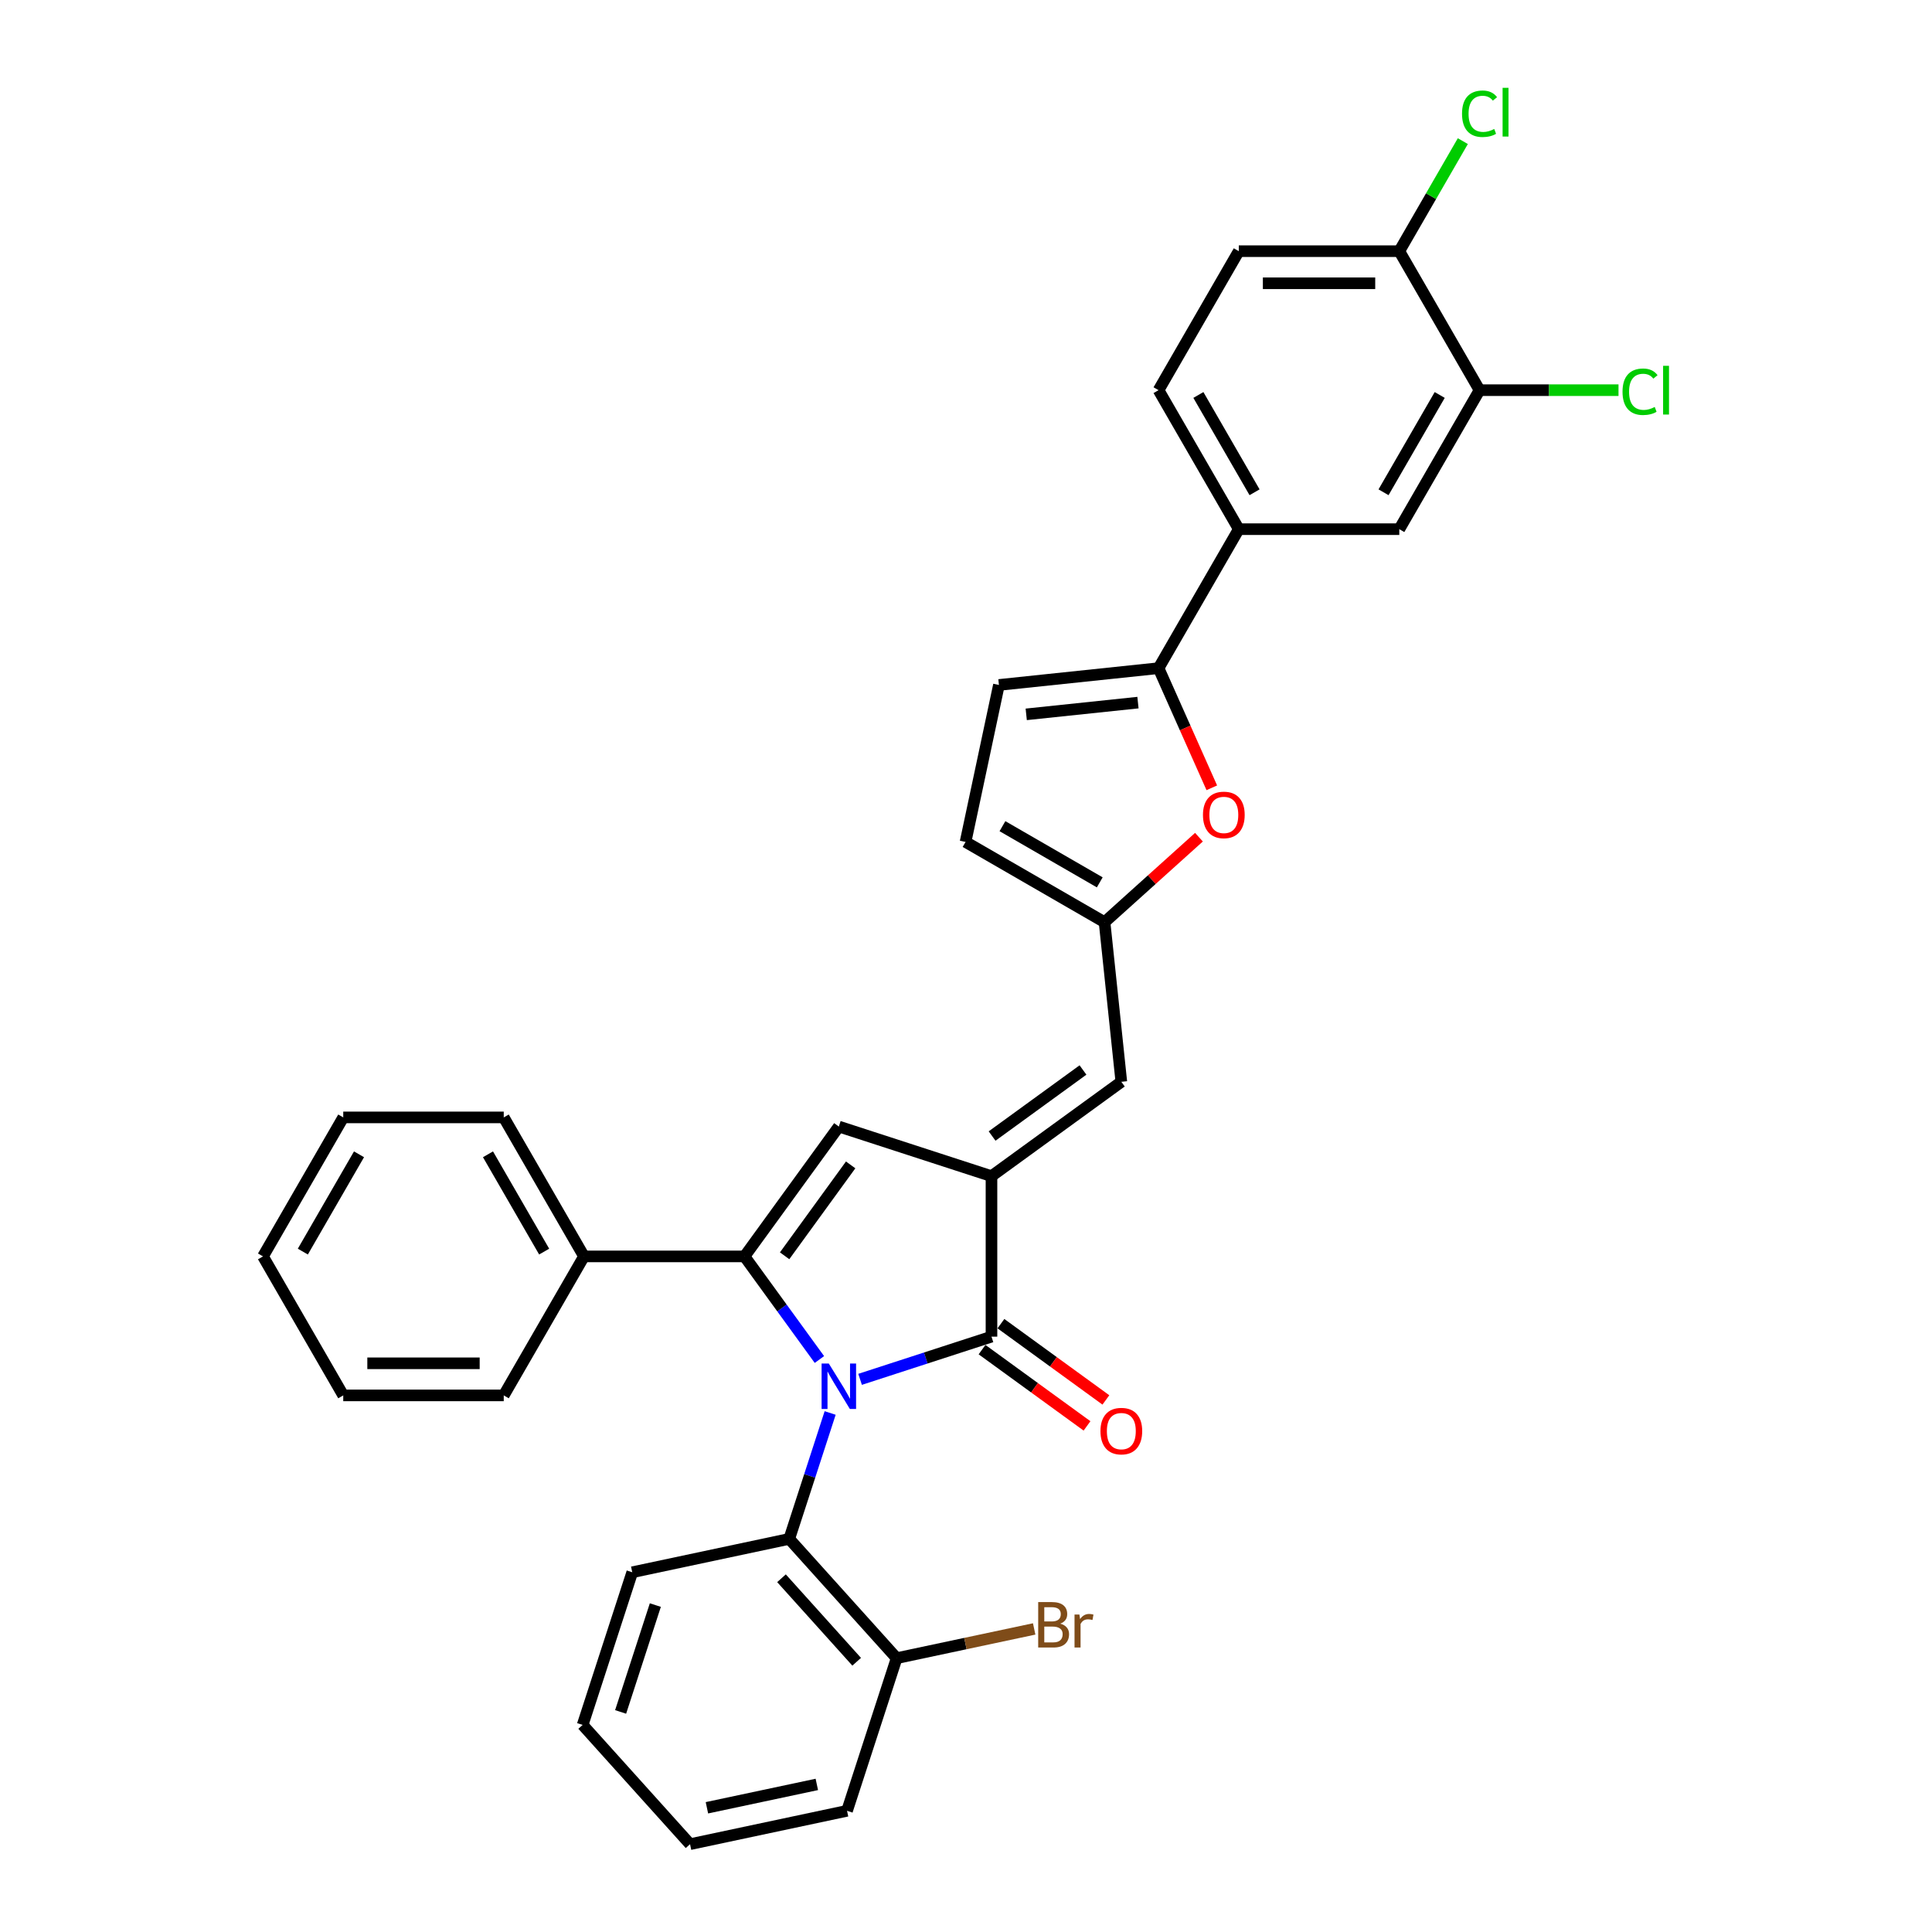 <?xml version='1.0' encoding='iso-8859-1'?>
<svg version='1.1' baseProfile='full'
              xmlns='http://www.w3.org/2000/svg'
                      xmlns:rdkit='http://www.rdkit.org/xml'
                      xmlns:xlink='http://www.w3.org/1999/xlink'
                  xml:space='preserve'
width='1000px' height='1000px' viewBox='0 0 1000 1000'>
<!-- END OF HEADER -->
<rect style='opacity:1.0;fill:#FFFFFF;stroke:none' width='1000' height='1000' x='0' y='0'> </rect>
<path class='bond-0' d='M 424.126,703.679 L 404.739,676.995' style='fill:none;fill-rule:evenodd;stroke:#0000FF;stroke-width:6px;stroke-linecap:butt;stroke-linejoin:miter;stroke-opacity:1' />
<path class='bond-0' d='M 404.739,676.995 L 385.351,650.311' style='fill:none;fill-rule:evenodd;stroke:#000000;stroke-width:6px;stroke-linecap:butt;stroke-linejoin:miter;stroke-opacity:1' />
<path class='bond-1' d='M 445.18,713.946 L 479.185,702.897' style='fill:none;fill-rule:evenodd;stroke:#0000FF;stroke-width:6px;stroke-linecap:butt;stroke-linejoin:miter;stroke-opacity:1' />
<path class='bond-1' d='M 479.185,702.897 L 513.19,691.848' style='fill:none;fill-rule:evenodd;stroke:#000000;stroke-width:6px;stroke-linecap:butt;stroke-linejoin:miter;stroke-opacity:1' />
<path class='bond-5' d='M 429.684,731.36 L 419.097,763.944' style='fill:none;fill-rule:evenodd;stroke:#0000FF;stroke-width:6px;stroke-linecap:butt;stroke-linejoin:miter;stroke-opacity:1' />
<path class='bond-5' d='M 419.097,763.944 L 408.51,796.528' style='fill:none;fill-rule:evenodd;stroke:#000000;stroke-width:6px;stroke-linecap:butt;stroke-linejoin:miter;stroke-opacity:1' />
<path class='bond-3' d='M 385.351,650.311 L 434.181,583.102' style='fill:none;fill-rule:evenodd;stroke:#000000;stroke-width:6px;stroke-linecap:butt;stroke-linejoin:miter;stroke-opacity:1' />
<path class='bond-3' d='M 406.118,649.996 L 440.299,602.949' style='fill:none;fill-rule:evenodd;stroke:#000000;stroke-width:6px;stroke-linecap:butt;stroke-linejoin:miter;stroke-opacity:1' />
<path class='bond-14' d='M 385.351,650.311 L 302.277,650.311' style='fill:none;fill-rule:evenodd;stroke:#000000;stroke-width:6px;stroke-linecap:butt;stroke-linejoin:miter;stroke-opacity:1' />
<path class='bond-2' d='M 513.19,691.848 L 513.19,608.774' style='fill:none;fill-rule:evenodd;stroke:#000000;stroke-width:6px;stroke-linecap:butt;stroke-linejoin:miter;stroke-opacity:1' />
<path class='bond-15' d='M 508.307,698.569 L 535.473,718.306' style='fill:none;fill-rule:evenodd;stroke:#000000;stroke-width:6px;stroke-linecap:butt;stroke-linejoin:miter;stroke-opacity:1' />
<path class='bond-15' d='M 535.473,718.306 L 562.639,738.044' style='fill:none;fill-rule:evenodd;stroke:#FF0000;stroke-width:6px;stroke-linecap:butt;stroke-linejoin:miter;stroke-opacity:1' />
<path class='bond-15' d='M 518.073,685.127 L 545.239,704.865' style='fill:none;fill-rule:evenodd;stroke:#000000;stroke-width:6px;stroke-linecap:butt;stroke-linejoin:miter;stroke-opacity:1' />
<path class='bond-15' d='M 545.239,704.865 L 572.405,724.602' style='fill:none;fill-rule:evenodd;stroke:#FF0000;stroke-width:6px;stroke-linecap:butt;stroke-linejoin:miter;stroke-opacity:1' />
<path class='bond-7' d='M 513.19,608.774 L 580.399,559.944' style='fill:none;fill-rule:evenodd;stroke:#000000;stroke-width:6px;stroke-linecap:butt;stroke-linejoin:miter;stroke-opacity:1' />
<path class='bond-7' d='M 513.505,588.007 L 560.551,553.826' style='fill:none;fill-rule:evenodd;stroke:#000000;stroke-width:6px;stroke-linecap:butt;stroke-linejoin:miter;stroke-opacity:1' />
<path class='bond-32' d='M 513.19,608.774 L 434.181,583.102' style='fill:none;fill-rule:evenodd;stroke:#000000;stroke-width:6px;stroke-linecap:butt;stroke-linejoin:miter;stroke-opacity:1' />
<path class='bond-4' d='M 599.662,345.844 L 613.446,376.804' style='fill:none;fill-rule:evenodd;stroke:#000000;stroke-width:6px;stroke-linecap:butt;stroke-linejoin:miter;stroke-opacity:1' />
<path class='bond-4' d='M 613.446,376.804 L 627.23,407.763' style='fill:none;fill-rule:evenodd;stroke:#FF0000;stroke-width:6px;stroke-linecap:butt;stroke-linejoin:miter;stroke-opacity:1' />
<path class='bond-10' d='M 599.662,345.844 L 641.199,273.899' style='fill:none;fill-rule:evenodd;stroke:#000000;stroke-width:6px;stroke-linecap:butt;stroke-linejoin:miter;stroke-opacity:1' />
<path class='bond-35' d='M 599.662,345.844 L 517.043,354.528' style='fill:none;fill-rule:evenodd;stroke:#000000;stroke-width:6px;stroke-linecap:butt;stroke-linejoin:miter;stroke-opacity:1' />
<path class='bond-35' d='M 589.006,363.67 L 531.172,369.749' style='fill:none;fill-rule:evenodd;stroke:#000000;stroke-width:6px;stroke-linecap:butt;stroke-linejoin:miter;stroke-opacity:1' />
<path class='bond-17' d='M 408.51,796.528 L 464.098,858.265' style='fill:none;fill-rule:evenodd;stroke:#000000;stroke-width:6px;stroke-linecap:butt;stroke-linejoin:miter;stroke-opacity:1' />
<path class='bond-17' d='M 404.501,816.906 L 443.412,860.122' style='fill:none;fill-rule:evenodd;stroke:#000000;stroke-width:6px;stroke-linecap:butt;stroke-linejoin:miter;stroke-opacity:1' />
<path class='bond-23' d='M 408.51,796.528 L 327.251,813.8' style='fill:none;fill-rule:evenodd;stroke:#000000;stroke-width:6px;stroke-linecap:butt;stroke-linejoin:miter;stroke-opacity:1' />
<path class='bond-6' d='M 620.575,433.331 L 596.145,455.327' style='fill:none;fill-rule:evenodd;stroke:#FF0000;stroke-width:6px;stroke-linecap:butt;stroke-linejoin:miter;stroke-opacity:1' />
<path class='bond-6' d='M 596.145,455.327 L 571.715,477.324' style='fill:none;fill-rule:evenodd;stroke:#000000;stroke-width:6px;stroke-linecap:butt;stroke-linejoin:miter;stroke-opacity:1' />
<path class='bond-8' d='M 580.399,559.944 L 571.715,477.324' style='fill:none;fill-rule:evenodd;stroke:#000000;stroke-width:6px;stroke-linecap:butt;stroke-linejoin:miter;stroke-opacity:1' />
<path class='bond-11' d='M 571.715,477.324 L 499.77,435.787' style='fill:none;fill-rule:evenodd;stroke:#000000;stroke-width:6px;stroke-linecap:butt;stroke-linejoin:miter;stroke-opacity:1' />
<path class='bond-11' d='M 569.231,456.705 L 518.87,427.629' style='fill:none;fill-rule:evenodd;stroke:#000000;stroke-width:6px;stroke-linecap:butt;stroke-linejoin:miter;stroke-opacity:1' />
<path class='bond-9' d='M 517.043,354.528 L 499.77,435.787' style='fill:none;fill-rule:evenodd;stroke:#000000;stroke-width:6px;stroke-linecap:butt;stroke-linejoin:miter;stroke-opacity:1' />
<path class='bond-13' d='M 641.199,273.899 L 724.274,273.899' style='fill:none;fill-rule:evenodd;stroke:#000000;stroke-width:6px;stroke-linecap:butt;stroke-linejoin:miter;stroke-opacity:1' />
<path class='bond-18' d='M 641.199,273.899 L 599.662,201.955' style='fill:none;fill-rule:evenodd;stroke:#000000;stroke-width:6px;stroke-linecap:butt;stroke-linejoin:miter;stroke-opacity:1' />
<path class='bond-18' d='M 649.358,254.8 L 620.282,204.439' style='fill:none;fill-rule:evenodd;stroke:#000000;stroke-width:6px;stroke-linecap:butt;stroke-linejoin:miter;stroke-opacity:1' />
<path class='bond-12' d='M 765.811,201.955 L 724.274,273.899' style='fill:none;fill-rule:evenodd;stroke:#000000;stroke-width:6px;stroke-linecap:butt;stroke-linejoin:miter;stroke-opacity:1' />
<path class='bond-12' d='M 745.192,204.439 L 716.116,254.8' style='fill:none;fill-rule:evenodd;stroke:#000000;stroke-width:6px;stroke-linecap:butt;stroke-linejoin:miter;stroke-opacity:1' />
<path class='bond-20' d='M 765.811,201.955 L 801.774,201.955' style='fill:none;fill-rule:evenodd;stroke:#000000;stroke-width:6px;stroke-linecap:butt;stroke-linejoin:miter;stroke-opacity:1' />
<path class='bond-20' d='M 801.774,201.955 L 837.737,201.955' style='fill:none;fill-rule:evenodd;stroke:#00CC00;stroke-width:6px;stroke-linecap:butt;stroke-linejoin:miter;stroke-opacity:1' />
<path class='bond-36' d='M 765.811,201.955 L 724.274,130.01' style='fill:none;fill-rule:evenodd;stroke:#000000;stroke-width:6px;stroke-linecap:butt;stroke-linejoin:miter;stroke-opacity:1' />
<path class='bond-24' d='M 302.277,650.311 L 260.739,578.366' style='fill:none;fill-rule:evenodd;stroke:#000000;stroke-width:6px;stroke-linecap:butt;stroke-linejoin:miter;stroke-opacity:1' />
<path class='bond-24' d='M 281.657,647.827 L 252.581,597.465' style='fill:none;fill-rule:evenodd;stroke:#000000;stroke-width:6px;stroke-linecap:butt;stroke-linejoin:miter;stroke-opacity:1' />
<path class='bond-25' d='M 302.277,650.311 L 260.739,722.256' style='fill:none;fill-rule:evenodd;stroke:#000000;stroke-width:6px;stroke-linecap:butt;stroke-linejoin:miter;stroke-opacity:1' />
<path class='bond-16' d='M 724.274,130.01 L 641.199,130.01' style='fill:none;fill-rule:evenodd;stroke:#000000;stroke-width:6px;stroke-linecap:butt;stroke-linejoin:miter;stroke-opacity:1' />
<path class='bond-16' d='M 711.813,146.625 L 653.66,146.625' style='fill:none;fill-rule:evenodd;stroke:#000000;stroke-width:6px;stroke-linecap:butt;stroke-linejoin:miter;stroke-opacity:1' />
<path class='bond-21' d='M 724.274,130.01 L 740.716,101.531' style='fill:none;fill-rule:evenodd;stroke:#000000;stroke-width:6px;stroke-linecap:butt;stroke-linejoin:miter;stroke-opacity:1' />
<path class='bond-21' d='M 740.716,101.531 L 757.159,73.052' style='fill:none;fill-rule:evenodd;stroke:#00CC00;stroke-width:6px;stroke-linecap:butt;stroke-linejoin:miter;stroke-opacity:1' />
<path class='bond-22' d='M 464.098,858.265 L 499.693,850.699' style='fill:none;fill-rule:evenodd;stroke:#000000;stroke-width:6px;stroke-linecap:butt;stroke-linejoin:miter;stroke-opacity:1' />
<path class='bond-22' d='M 499.693,850.699 L 535.288,843.133' style='fill:none;fill-rule:evenodd;stroke:#7F4C19;stroke-width:6px;stroke-linecap:butt;stroke-linejoin:miter;stroke-opacity:1' />
<path class='bond-26' d='M 464.098,858.265 L 438.426,937.273' style='fill:none;fill-rule:evenodd;stroke:#000000;stroke-width:6px;stroke-linecap:butt;stroke-linejoin:miter;stroke-opacity:1' />
<path class='bond-19' d='M 599.662,201.955 L 641.199,130.01' style='fill:none;fill-rule:evenodd;stroke:#000000;stroke-width:6px;stroke-linecap:butt;stroke-linejoin:miter;stroke-opacity:1' />
<path class='bond-27' d='M 327.251,813.8 L 301.579,892.809' style='fill:none;fill-rule:evenodd;stroke:#000000;stroke-width:6px;stroke-linecap:butt;stroke-linejoin:miter;stroke-opacity:1' />
<path class='bond-27' d='M 339.202,830.786 L 321.232,886.092' style='fill:none;fill-rule:evenodd;stroke:#000000;stroke-width:6px;stroke-linecap:butt;stroke-linejoin:miter;stroke-opacity:1' />
<path class='bond-30' d='M 260.739,578.366 L 177.665,578.366' style='fill:none;fill-rule:evenodd;stroke:#000000;stroke-width:6px;stroke-linecap:butt;stroke-linejoin:miter;stroke-opacity:1' />
<path class='bond-28' d='M 260.739,722.256 L 177.665,722.256' style='fill:none;fill-rule:evenodd;stroke:#000000;stroke-width:6px;stroke-linecap:butt;stroke-linejoin:miter;stroke-opacity:1' />
<path class='bond-28' d='M 248.278,705.641 L 190.126,705.641' style='fill:none;fill-rule:evenodd;stroke:#000000;stroke-width:6px;stroke-linecap:butt;stroke-linejoin:miter;stroke-opacity:1' />
<path class='bond-33' d='M 438.426,937.273 L 357.167,954.545' style='fill:none;fill-rule:evenodd;stroke:#000000;stroke-width:6px;stroke-linecap:butt;stroke-linejoin:miter;stroke-opacity:1' />
<path class='bond-33' d='M 422.783,923.612 L 365.901,935.703' style='fill:none;fill-rule:evenodd;stroke:#000000;stroke-width:6px;stroke-linecap:butt;stroke-linejoin:miter;stroke-opacity:1' />
<path class='bond-29' d='M 301.579,892.809 L 357.167,954.545' style='fill:none;fill-rule:evenodd;stroke:#000000;stroke-width:6px;stroke-linecap:butt;stroke-linejoin:miter;stroke-opacity:1' />
<path class='bond-31' d='M 177.665,722.256 L 136.128,650.311' style='fill:none;fill-rule:evenodd;stroke:#000000;stroke-width:6px;stroke-linecap:butt;stroke-linejoin:miter;stroke-opacity:1' />
<path class='bond-34' d='M 177.665,578.366 L 136.128,650.311' style='fill:none;fill-rule:evenodd;stroke:#000000;stroke-width:6px;stroke-linecap:butt;stroke-linejoin:miter;stroke-opacity:1' />
<path class='bond-34' d='M 185.823,597.465 L 156.747,647.827' style='fill:none;fill-rule:evenodd;stroke:#000000;stroke-width:6px;stroke-linecap:butt;stroke-linejoin:miter;stroke-opacity:1' />
<path  class='atom-0' d='M 428.981 705.756
L 436.69 718.217
Q 437.454 719.447, 438.684 721.673
Q 439.913 723.9, 439.98 724.033
L 439.98 705.756
L 443.104 705.756
L 443.104 729.283
L 439.88 729.283
L 431.606 715.659
Q 430.642 714.064, 429.612 712.236
Q 428.615 710.408, 428.316 709.844
L 428.316 729.283
L 425.259 729.283
L 425.259 705.756
L 428.981 705.756
' fill='#0000FF'/>
<path  class='atom-7' d='M 622.652 421.803
Q 622.652 416.154, 625.443 412.997
Q 628.234 409.84, 633.451 409.84
Q 638.669 409.84, 641.46 412.997
Q 644.251 416.154, 644.251 421.803
Q 644.251 427.518, 641.427 430.775
Q 638.602 433.998, 633.451 433.998
Q 628.268 433.998, 625.443 430.775
Q 622.652 427.552, 622.652 421.803
M 633.451 431.34
Q 637.04 431.34, 638.968 428.947
Q 640.928 426.521, 640.928 421.803
Q 640.928 417.184, 638.968 414.858
Q 637.04 412.499, 633.451 412.499
Q 629.863 412.499, 627.902 414.825
Q 625.975 417.151, 625.975 421.803
Q 625.975 426.555, 627.902 428.947
Q 629.863 431.34, 633.451 431.34
' fill='#FF0000'/>
<path  class='atom-16' d='M 569.599 740.745
Q 569.599 735.096, 572.39 731.939
Q 575.182 728.782, 580.399 728.782
Q 585.616 728.782, 588.407 731.939
Q 591.198 735.096, 591.198 740.745
Q 591.198 746.46, 588.374 749.717
Q 585.549 752.94, 580.399 752.94
Q 575.215 752.94, 572.39 749.717
Q 569.599 746.493, 569.599 740.745
M 580.399 750.282
Q 583.988 750.282, 585.915 747.889
Q 587.875 745.463, 587.875 740.745
Q 587.875 736.126, 585.915 733.8
Q 583.988 731.44, 580.399 731.44
Q 576.81 731.44, 574.849 733.766
Q 572.922 736.092, 572.922 740.745
Q 572.922 745.497, 574.849 747.889
Q 576.81 750.282, 580.399 750.282
' fill='#FF0000'/>
<path  class='atom-21' d='M 839.814 202.769
Q 839.814 196.92, 842.539 193.863
Q 845.297 190.773, 850.514 190.773
Q 855.366 190.773, 857.957 194.195
L 855.764 195.99
Q 853.87 193.498, 850.514 193.498
Q 846.958 193.498, 845.064 195.89
Q 843.203 198.25, 843.203 202.769
Q 843.203 207.421, 845.131 209.813
Q 847.091 212.206, 850.879 212.206
Q 853.471 212.206, 856.495 210.644
L 857.426 213.136
Q 856.196 213.934, 854.335 214.399
Q 852.475 214.864, 850.414 214.864
Q 845.297 214.864, 842.539 211.741
Q 839.814 208.617, 839.814 202.769
' fill='#00CC00'/>
<path  class='atom-21' d='M 860.815 189.344
L 863.872 189.344
L 863.872 214.565
L 860.815 214.565
L 860.815 189.344
' fill='#00CC00'/>
<path  class='atom-22' d='M 756.739 58.879
Q 756.739 53.031, 759.464 49.974
Q 762.222 46.883, 767.439 46.883
Q 772.291 46.883, 774.883 50.306
L 772.69 52.1
Q 770.796 49.608, 767.439 49.608
Q 763.884 49.608, 761.99 52.001
Q 760.129 54.36, 760.129 58.879
Q 760.129 63.532, 762.056 65.924
Q 764.017 68.317, 767.805 68.317
Q 770.397 68.317, 773.421 66.755
L 774.351 69.247
Q 773.122 70.045, 771.261 70.51
Q 769.4 70.975, 767.34 70.975
Q 762.222 70.975, 759.464 67.851
Q 756.739 64.728, 756.739 58.879
' fill='#00CC00'/>
<path  class='atom-22' d='M 777.741 45.455
L 780.798 45.455
L 780.798 70.676
L 777.741 70.676
L 777.741 45.455
' fill='#00CC00'/>
<path  class='atom-23' d='M 548.796 840.394
Q 551.056 841.026, 552.186 842.421
Q 553.349 843.784, 553.349 845.811
Q 553.349 849.067, 551.255 850.928
Q 549.195 852.756, 545.274 852.756
L 537.365 852.756
L 537.365 829.229
L 544.31 829.229
Q 548.331 829.229, 550.358 830.857
Q 552.385 832.486, 552.385 835.476
Q 552.385 839.032, 548.796 840.394
M 540.522 831.888
L 540.522 839.265
L 544.31 839.265
Q 546.636 839.265, 547.832 838.334
Q 549.062 837.37, 549.062 835.476
Q 549.062 831.888, 544.31 831.888
L 540.522 831.888
M 545.274 850.097
Q 547.567 850.097, 548.796 849.001
Q 550.026 847.904, 550.026 845.811
Q 550.026 843.883, 548.663 842.92
Q 547.334 841.923, 544.775 841.923
L 540.522 841.923
L 540.522 850.097
L 545.274 850.097
' fill='#7F4C19'/>
<path  class='atom-23' d='M 558.699 835.676
L 559.064 838.035
Q 560.859 835.377, 563.783 835.377
Q 564.713 835.377, 565.976 835.709
L 565.477 838.5
Q 564.049 838.168, 563.251 838.168
Q 561.855 838.168, 560.925 838.733
Q 560.028 839.265, 559.297 840.561
L 559.297 852.756
L 556.173 852.756
L 556.173 835.676
L 558.699 835.676
' fill='#7F4C19'/>
</svg>
